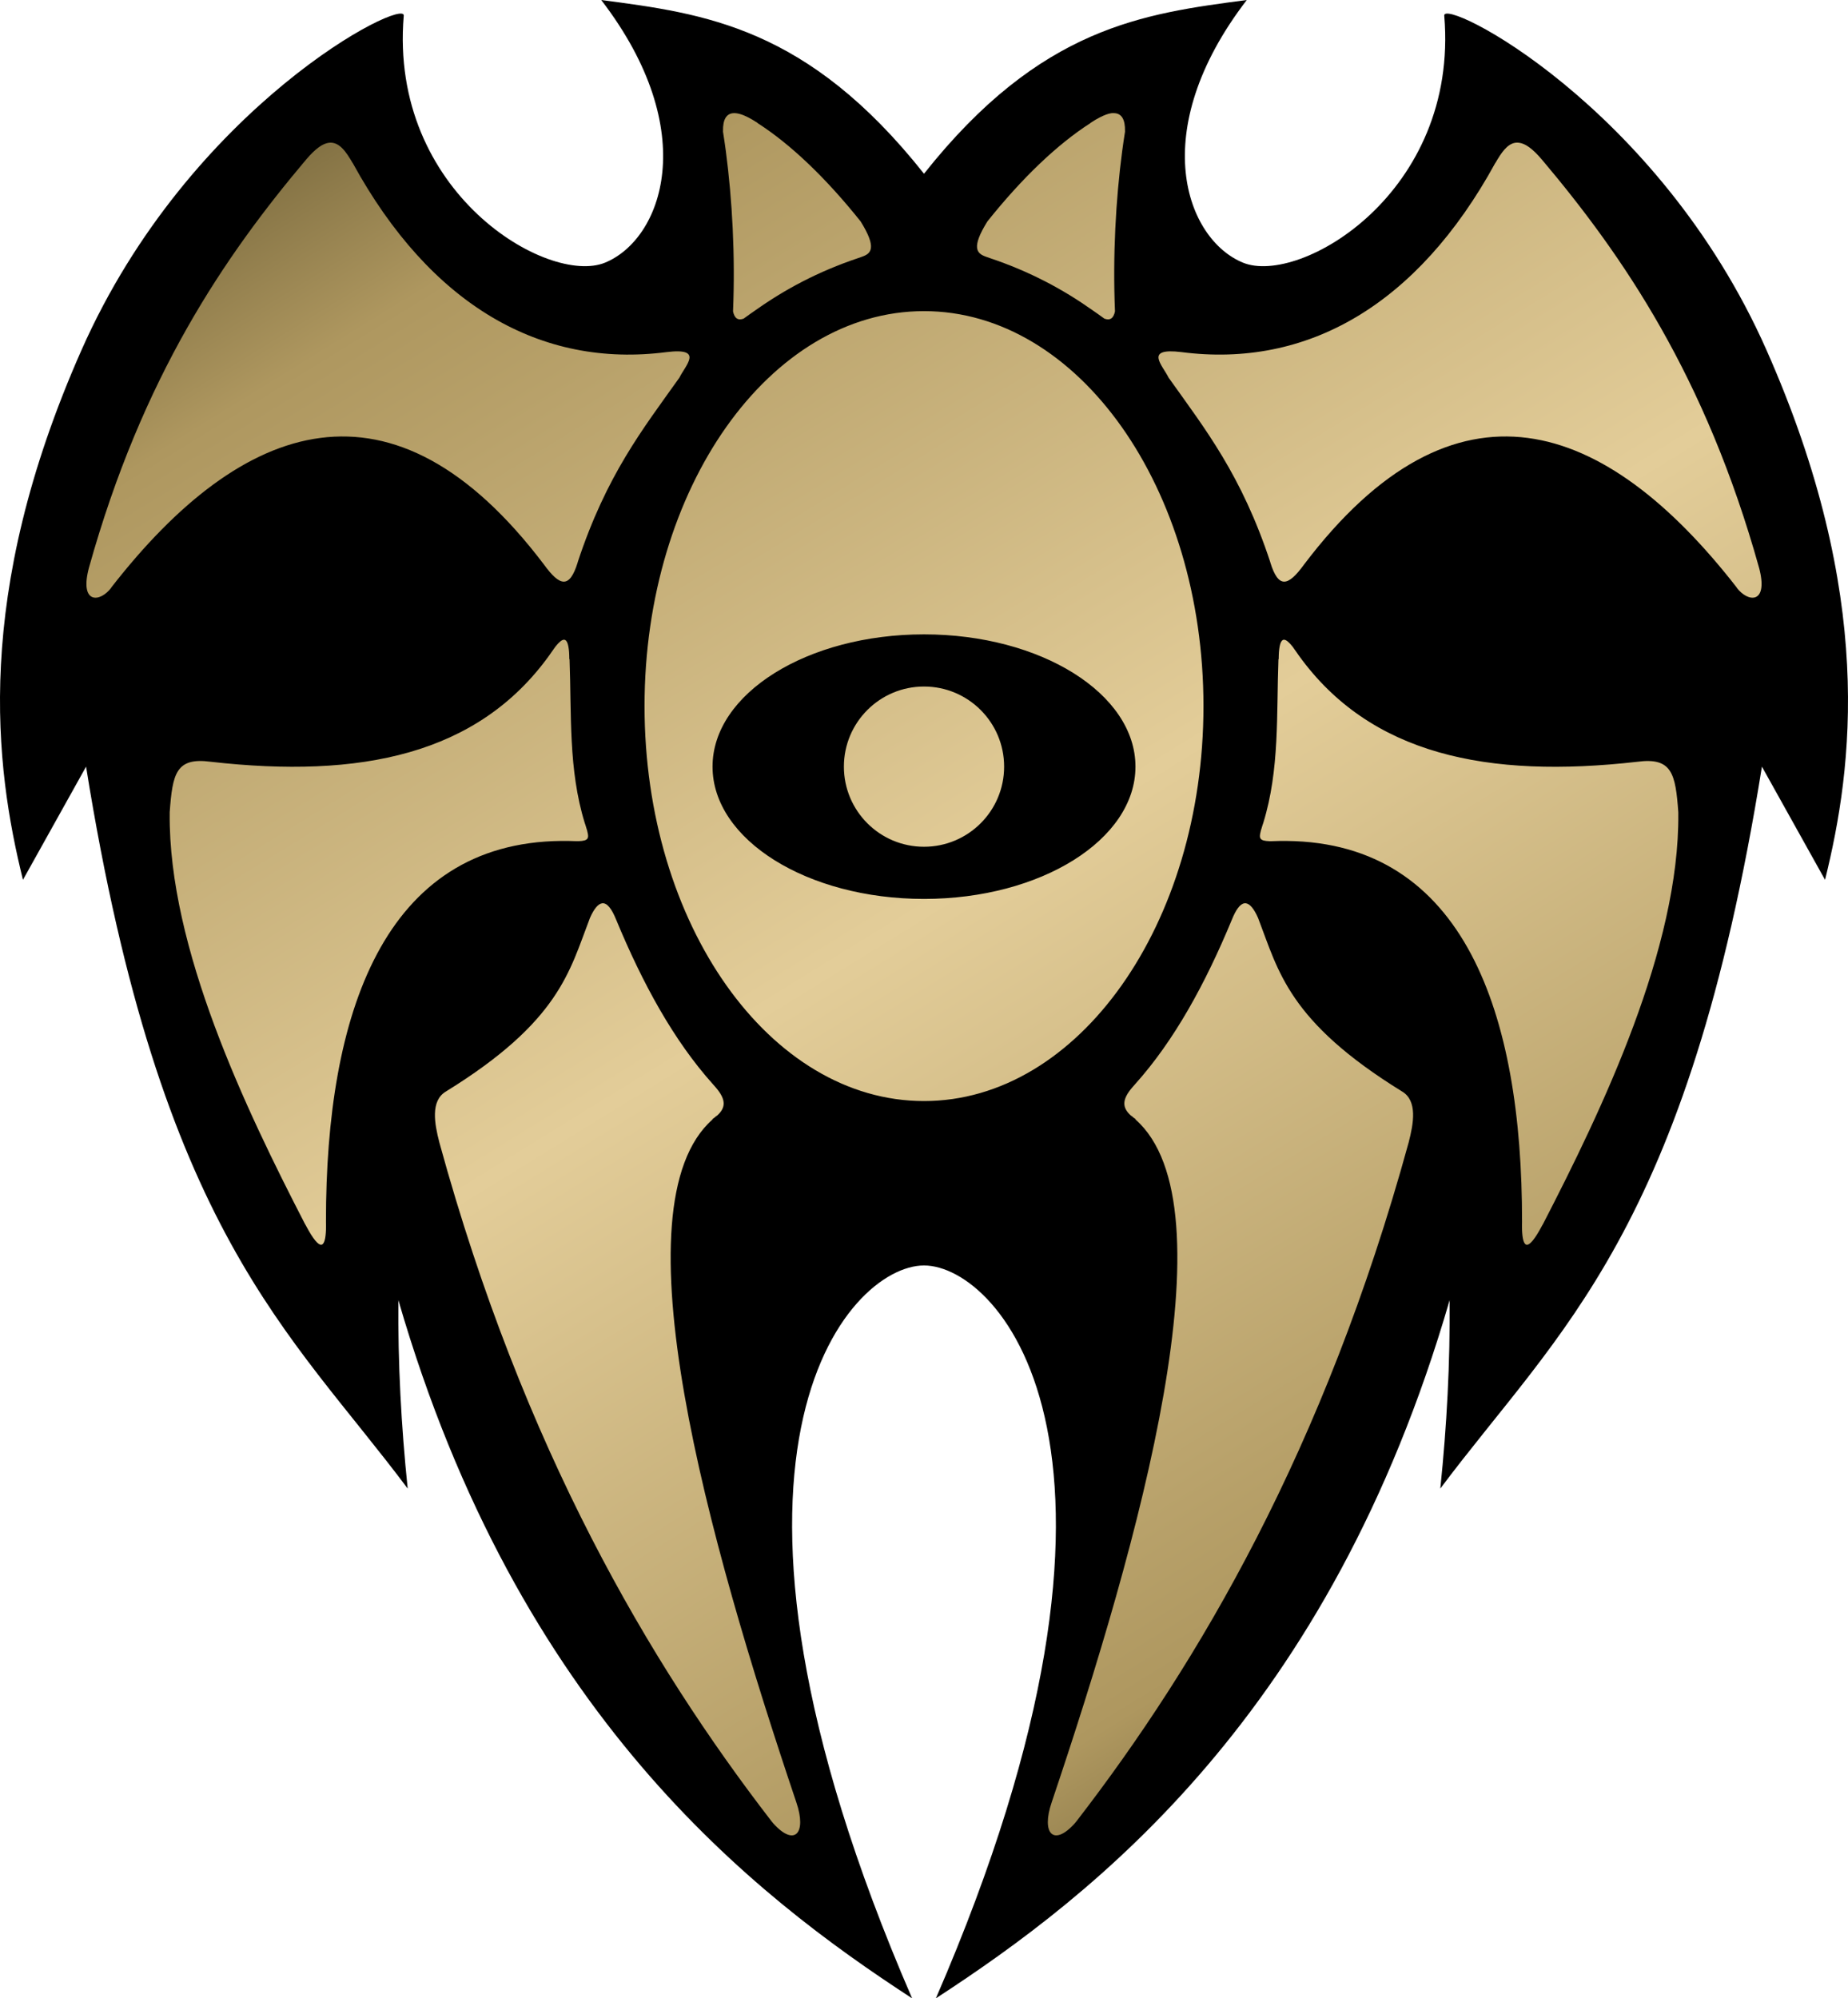 <?xml version="1.0" encoding="UTF-8" standalone="no"?>
<!-- Created with Inkscape (http://www.inkscape.org/) -->

<svg
   xmlns:dc="http://purl.org/dc/elements/1.1/"
   xmlns:cc="http://creativecommons.org/ns#"
   xmlns:rdf="http://www.w3.org/1999/02/22-rdf-syntax-ns#"
   xmlns:svg="http://www.w3.org/2000/svg"
   xmlns="http://www.w3.org/2000/svg"
   xmlns:xlink="http://www.w3.org/1999/xlink"
   version="1.1"
   width="247.975"
   height="268.156"
   id="svg2">
  <defs
     id="d1">
    <linearGradient
       id="g1">
      <stop
         id="s1"
         style="stop-color:#7f6e41;stop-opacity:1"
         offset="0" />
      <stop
         id="s2"
         style="stop-color:#ae975f;stop-opacity:1"
         offset="0.1" />
      <stop
         id="s3"
         style="stop-color:#e3cd99;stop-opacity:1"
         offset="0.5" />
      <stop
         id="s4"
         style="stop-color:#ae975f;stop-opacity:1"
         offset="0.9" />
      <stop
         id="s5"
         style="stop-color:#7f6e41;stop-opacity:1"
         offset="1" />
    </linearGradient>
    <linearGradient
       x1="-94.045"
       y1="338.511"
       x2="45.041"
       y2="564.333"
       id="g2"
       xlink:href="#g1"
       gradientUnits="userSpaceOnUse"
       gradientTransform="translate(123.988,-314.125)" />
  </defs>
  <path
     d="m 80.675,0 c 13.579,17.684 8.123,32.14 0.5,35.25 -7.623,3.11 -28.983,-9.387 -27,-33.125 C 54.585,-0.511 25.499,14.059 10.925,47 -3.648,79.941 -0.682,102.86 3.081,118.062 L 11.55,102.875 c 10.017,62.501 27.302,75.687 43.156,96.875 -0.872,-8.426 -1.321,-16.855 -1.25,-25.281 16.09,55.492 47.662,79.838 68.937,93.688 -31.654,-73.058 -8.639,-98.344 1.594,-98.344 10.233,0 33.248,25.285 1.594,98.344 21.276,-13.849 52.848,-38.196 68.938,-93.688 0.071,8.426 -0.378,16.855 -1.25,25.281 15.855,-21.188 33.139,-34.374 43.156,-96.875 l 8.469,15.188 c 3.763,-15.203 6.73,-38.121 -7.844,-71.062 -14.573,-32.941 -43.66,-47.511 -43.25,-44.875 1.983,23.738 -19.377,36.235 -27,33.125 -7.623,-3.11 -13.079,-17.566 0.5,-35.25 -13.827,1.828 -27.646,3.548 -43.312,23.312 C 108.322,3.548 94.502,1.828 80.675,0 z"
     id="p1"
     style="fill:#000000;fill-opacity:1;stroke:none" />
  <path
     d="m 98.394,15.188 c -0.917,0.064 -1.408,0.838 -1.375,2.406 6.82e-4,0.033 -0.001,0.06 0,0.094 0.131,0.841 0.26,1.688 0.375,2.562 0.865,6.58 1.278,14.04 0.969,21.531 0.188,0.936 0.676,1.271 1.438,0.969 0.041,-0.016 0.082,-0.074 0.125,-0.094 0.484,-0.366 0.998,-0.708 1.5,-1.062 3.876,-2.742 8.328,-5.154 13.75,-6.969 0.179,-0.055 0.36,-0.126 0.531,-0.188 1.187,-0.426 1.982,-1.175 -0.219,-4.719 -4.61,-5.776 -9.363,-10.336 -13.812,-13.188 -0.024,-0.015 -0.039,-0.047 -0.062,-0.062 -0.426,-0.281 -0.843,-0.527 -1.219,-0.719 -0.796,-0.406 -1.465,-0.6 -2,-0.562 z m 50.75,0 c -0.451,0.058 -0.965,0.258 -1.562,0.562 -0.375,0.191 -0.793,0.437 -1.219,0.719 -0.024,0.015 -0.039,0.047 -0.062,0.062 -4.45,2.852 -9.203,7.411 -13.812,13.188 -2.201,3.544 -1.406,4.292 -0.219,4.719 0.172,0.062 0.353,0.132 0.531,0.188 5.422,1.815 9.874,4.227 13.75,6.969 0.502,0.355 1.016,0.697 1.5,1.062 0.043,0.02 0.084,0.077 0.125,0.094 0.762,0.302 1.249,-0.032 1.438,-0.969 -0.309,-7.491 0.103,-14.951 0.969,-21.531 0.115,-0.874 0.244,-1.721 0.375,-2.562 0.001,-0.033 -6.8e-4,-0.061 0,-0.094 0.033,-1.568 -0.458,-2.343 -1.375,-2.406 -0.134,-0.009 -0.287,-0.019 -0.438,0 z M 44.144,19.156 c -0.828,0.098 -1.8,0.765 -3.062,2.25 -10.923,12.948 -21.976,29.09 -29.156,54.812 -0.036,0.136 -0.064,0.247 -0.094,0.375 -1.027,4.433 1.574,4.262 3.094,2.281 l 0,-0.031 C 32.564,56.17 52.736,49.011 72.988,75.75 c 2.16,2.977 3.441,3.25 4.531,-0.281 l 0,-0.031 c 3.87,-11.721 8.743,-17.867 13.594,-24.688 0.006,-0.012 0.025,-0.019 0.031,-0.031 0.826,-1.712 3.391,-4.1 -1.719,-3.469 -16.824,2.172 -31.633,-6.265 -42.094,-25.375 -0.007,-0.013 -0.024,-0.019 -0.031,-0.031 -0.872,-1.501 -1.788,-2.849 -3.156,-2.688 z m 159.187,0 c -1.104,0.17 -1.893,1.374 -2.656,2.688 -0.007,0.013 -0.024,0.019 -0.031,0.031 -10.461,19.11 -25.27,27.547 -42.094,25.375 -5.109,-0.631 -2.545,1.757 -1.719,3.469 0.006,0.012 0.025,0.019 0.031,0.031 4.85,6.821 9.724,12.966 13.594,24.688 l 0,0.031 c 1.091,3.532 2.371,3.258 4.531,0.281 20.252,-26.739 40.423,-19.58 58.062,3.094 l 0,0.031 c 1.52,1.98 4.12,2.152 3.094,-2.281 -0.03,-0.128 -0.058,-0.239 -0.094,-0.375 -7.181,-25.722 -18.234,-41.865 -29.156,-54.812 -1.262,-1.485 -2.234,-2.152 -3.062,-2.25 -0.171,-0.02 -0.342,-0.024 -0.5,0 z M 123.988,41.75 c -20.711,0 -37.5,23.729 -37.5,53 0,29.271 16.789,53 37.5,53 20.711,0 37.5,-23.729 37.5,-53 0,-29.271 -16.789,-53 -37.5,-53 z m 0,43.375 c 15.671,0 28.375,7.947 28.375,17.75 0,9.803 -12.704,17.75 -28.375,17.75 -15.671,0 -28.375,-7.947 -28.375,-17.75 0,-9.803 12.704,-17.75 28.375,-17.75 z m -48.312,0.719 c -0.277,3.6e-4 -0.658,0.31 -1.156,0.938 -0.171,0.259 -0.356,0.498 -0.531,0.75 -0.095,0.136 -0.185,0.273 -0.281,0.406 -9.595,13.333 -25.315,16.568 -45.438,14.281 -4.659,-0.617 -5.12,1.576 -5.5,6.781 -0.004,0.054 0.004,0.101 0,0.156 -0.166,18.046 10.204,39.691 18.156,55.094 0.033,0.064 0.061,0.095 0.094,0.156 2.045,3.867 2.629,2.911 2.719,0.625 0.013,-0.332 0.004,-0.719 0,-1.094 -0.026,-27.975 7.8,-50.838 31.562,-51.094 0.665,-0.007 1.341,0.003 2.031,0.031 0.082,-7.2e-4 0.238,0.002 0.312,0 1.264,-0.04 1.433,-0.352 1.156,-1.344 -0.003,-0.009 0.003,-0.022 0,-0.031 -0.083,-0.238 -0.142,-0.48 -0.219,-0.719 -0.045,-0.128 -0.074,-0.232 -0.125,-0.375 -2.202,-7.139 -1.754,-14.56 -2.031,-21.969 l -0.031,0.031 c -0.008,-0.35 -0.007,-0.678 -0.031,-0.969 -0.084,-1.016 -0.276,-1.657 -0.688,-1.656 z m 96.625,0 c -0.412,-5.4e-4 -0.603,0.64 -0.688,1.656 -0.024,0.29 -0.024,0.619 -0.031,0.969 l -0.031,-0.031 c -0.278,7.409 0.171,14.829 -2.031,21.969 -0.051,0.143 -0.08,0.247 -0.125,0.375 -0.077,0.239 -0.136,0.481 -0.219,0.719 -0.003,0.009 0.003,0.022 0,0.031 -0.277,0.991 -0.107,1.303 1.156,1.344 0.074,0.002 0.231,-7.2e-4 0.312,0 0.69,-0.028 1.367,-0.038 2.031,-0.031 23.763,0.256 31.589,23.119 31.562,51.094 -0.004,0.375 -0.013,0.762 0,1.094 0.089,2.286 0.674,3.242 2.719,-0.625 0.032,-0.061 0.061,-0.092 0.094,-0.156 7.953,-15.403 18.322,-37.048 18.156,-55.094 -0.004,-0.055 0.004,-0.102 0,-0.156 -0.38,-5.205 -0.841,-7.398 -5.5,-6.781 -20.122,2.287 -35.843,-0.948 -45.438,-14.281 -0.096,-0.134 -0.186,-0.27 -0.281,-0.406 -0.176,-0.252 -0.36,-0.491 -0.531,-0.75 -0.498,-0.628 -0.88,-0.937 -1.156,-0.938 z m -48.312,6.281 c -5.937,0 -10.75,4.813 -10.75,10.75 0,5.937 4.813,10.75 10.75,10.75 5.937,0 10.75,-4.813 10.75,-10.75 0,-5.937 -4.813,-10.75 -10.75,-10.75 z m -43.219,29.094 c -0.515,0.087 -1.066,0.72 -1.625,2 -0.014,0.033 -0.017,0.06 -0.031,0.094 -2.693,6.994 -4.024,13.745 -19.281,23.156 -2.095,1.252 -1.53,4.319 -0.875,6.844 11.305,41.167 28.178,69.828 44.531,91.031 0.094,0.111 0.19,0.243 0.281,0.344 2.869,3.176 4.492,1.304 3.094,-2.812 C 94.95,206.507 82.462,161.809 95.613,150.219 l -0.031,-0.031 c 0.137,-0.096 0.256,-0.186 0.375,-0.281 0.034,-0.028 0.059,-0.067 0.094,-0.094 0.055,-0.046 0.137,-0.079 0.188,-0.125 1.174,-1.063 1.186,-2.132 -0.156,-3.719 -0.15,-0.162 -0.29,-0.335 -0.438,-0.5 -5.232,-5.837 -9.402,-13.447 -12.969,-22.062 -0.594,-1.474 -1.228,-2.303 -1.906,-2.188 z m 86.187,0 c -0.584,0.102 -1.137,0.898 -1.656,2.188 -3.566,8.615 -7.736,16.225 -12.969,22.062 -0.148,0.165 -0.288,0.338 -0.438,0.5 -1.343,1.586 -1.33,2.656 -0.156,3.719 0.05,0.046 0.133,0.079 0.188,0.125 0.035,0.027 0.059,0.066 0.094,0.094 0.119,0.095 0.238,0.185 0.375,0.281 l -0.031,0.031 c 13.15,11.591 0.662,56.288 -11.25,91.656 -1.398,4.116 0.225,5.988 3.094,2.812 0.091,-0.101 0.188,-0.233 0.281,-0.344 16.353,-21.203 33.226,-49.864 44.531,-91.031 0.655,-2.525 1.22,-5.591 -0.875,-6.844 -15.258,-9.411 -16.588,-16.162 -19.281,-23.156 -0.014,-0.034 -0.017,-0.061 -0.031,-0.094 -0.559,-1.28 -1.11,-1.913 -1.625,-2 -0.085,-0.014 -0.167,-0.015 -0.25,0 z"
     id="p2"
     style="fill:url(#g2);fill-opacity:1;stroke:none" />
</svg>

